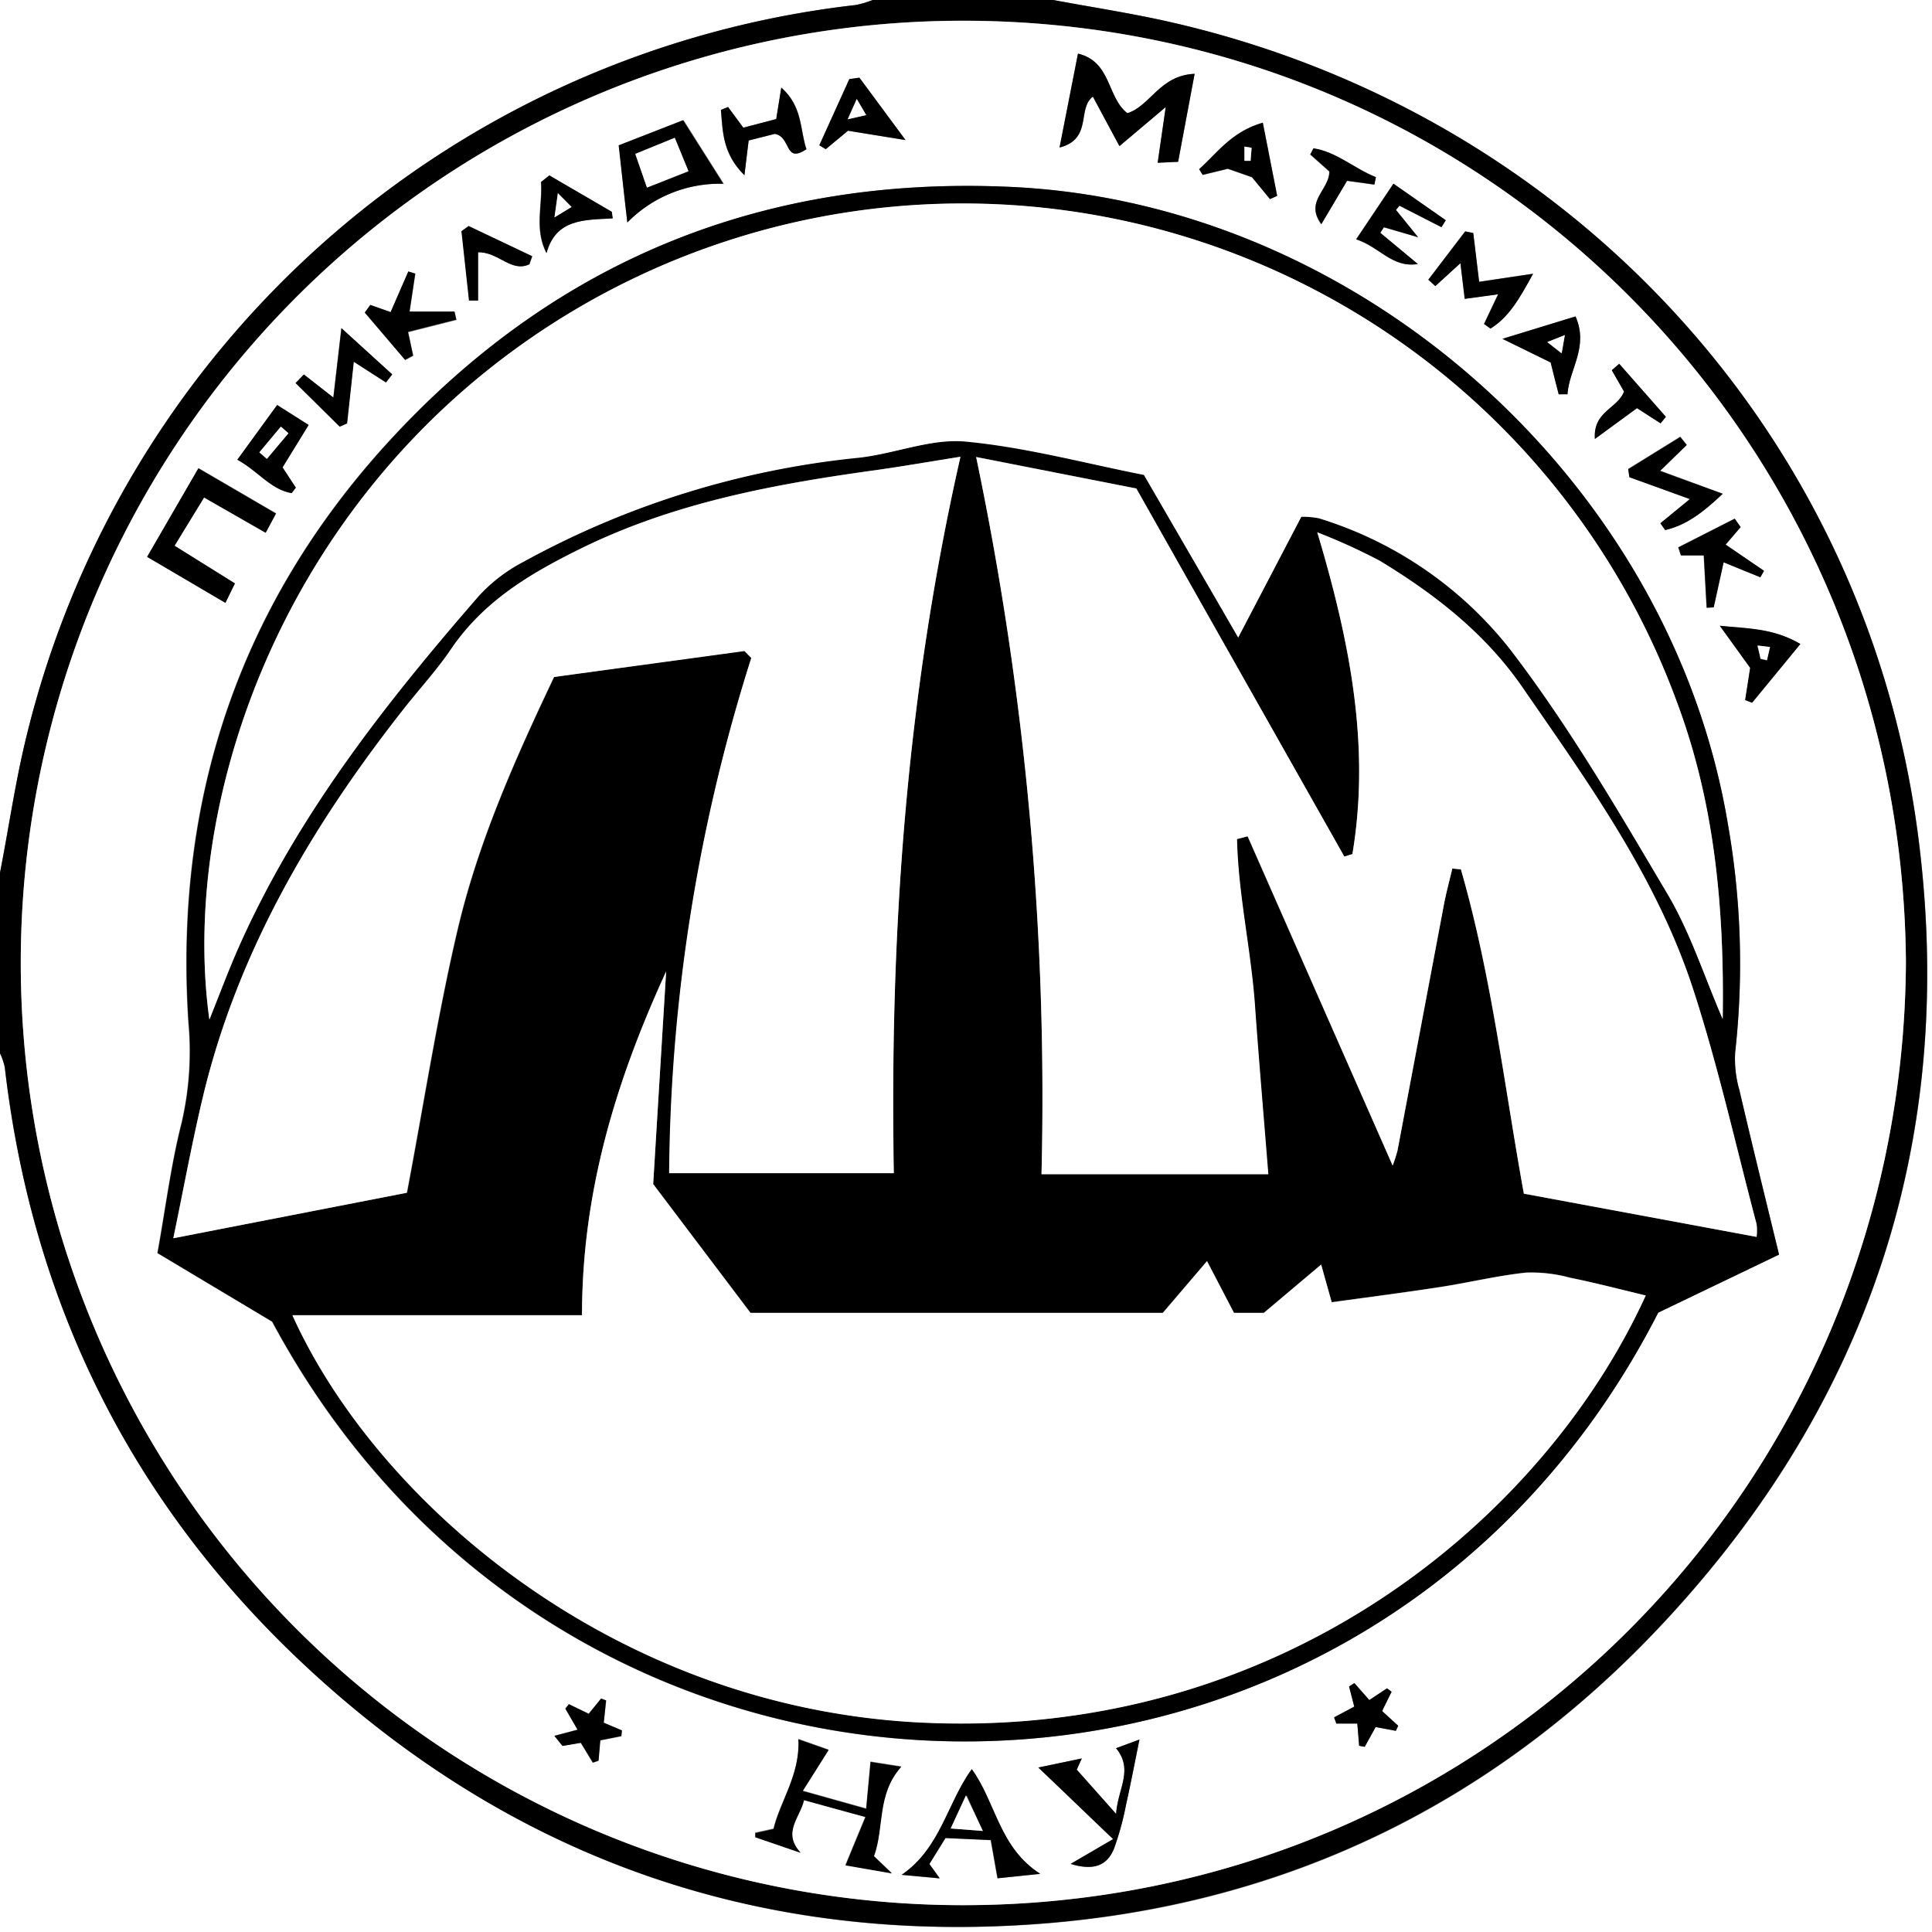<svg xmlns="http://www.w3.org/2000/svg" viewBox="0 0 240 240"><rect x="0" y="0" width="240" height="240" fill="#808080" stroke="none"/><defs><style>.cls-1{fill:#fff;}</style></defs><g id="Layer_2" data-name="Layer 2"><g id="Layer_1-2" data-name="Layer 1"><path class="cls-1" d="M130.84,0H240V240H0V130.84a8,8,0,0,1,.58,1.71C4,161.93,16.4,186.86,38,207c25.25,23.52,55.43,34.36,89.81,32.1,31-2,57.46-14.64,78.7-37.33,25.87-27.64,36.67-60.65,31.75-98.15C231.68,53.66,194.74,14,145.42,2.75,140.6,1.65,135.7.91,130.84,0Z"></path><path class="cls-1" d="M0,108.41V0H108.41a12.08,12.08,0,0,1-2.08.62A120,120,0,0,0,2.9,93.12C1.75,98.18,1,103.31,0,108.41Z"></path><path d="M0,108.41c1-5.1,1.75-10.23,2.9-15.29A120,120,0,0,1,106.33.62,12.08,12.08,0,0,0,108.41,0h22.43c4.86.91,9.76,1.65,14.58,2.75C194.74,14,231.68,53.66,238.24,103.59c4.92,37.5-5.88,70.51-31.75,98.15-21.24,22.69-47.72,35.29-78.7,37.33C93.41,241.33,63.23,230.49,38,207c-21.58-20.11-34-45-37.4-74.42A8,8,0,0,0,0,130.84Zm236.76,11.16c-.43-64.77-52.18-116.92-117-117a117,117,0,0,0-.27,234.09C184.52,236.74,236.38,184.44,236.76,119.57Z"></path><path class="cls-1" d="M236.76,119.57c-.38,64.87-52.24,117.17-117.27,117.1a117,117,0,0,1,.27-234.09C184.58,2.65,236.33,54.8,236.76,119.57ZM221,155.85c-1.74-7.16-3.38-13.78-4.92-20.41a13.94,13.94,0,0,1-.53-4.73,99.81,99.81,0,0,0-.89-28.25c-7.09-42.69-45.8-77.23-89.06-79.24-30.24-1.4-56,8.79-76.68,30.92C29.86,74.58,21.55,99.13,23.38,127a39.21,39.21,0,0,1-.85,12.5c-1.33,5.26-2,10.68-3,16.16l14.25,8.52c37.46,69.91,136.05,69.54,172.17-1.12ZM135.76,12l3.3,6.15,5.75-4.85-1,6.92,2.54-.12c.68-3.65,1.33-7.09,2.05-10.93-4.35.19-5.49,4-8.35,4.89-2.55-1.94-2-6.38-6.14-7.4-.74,3.77-1.44,7.35-2.29,11.67C135.75,17.26,133.78,13.53,135.76,12Zm-36.58,204c.22,4.41-2.24,7.64-3.11,11.14l-2.27.5,0,.53,5.63,1.93c-2.33-2.57-.06-4.37.42-6.54l7.64,2.1c-.91,2.18-1.7,4.08-2.48,6l5.76,1-2.23-2.13c1.31-3.59.32-7.68,3.39-11.12l-3.81-.6c-.18,2-.34,3.61-.54,5.82l-7.89-2.21,3.22-5.1ZM25.35,61.8,33,66.18l1.31-2.42-9.64-5.62-6.37,11L28,74.89l1.15-2.44-7.5-4.68ZM77.93,27.64a16.08,16.08,0,0,1,12-4.81l-5-7.9-8,3.12C77.24,21.56,77.55,24.34,77.93,27.64Zm42.79,192.13c-3.08,4.21-3.85,9.78-8.71,13.13l4.69.45-1.28-1.78,2-3.23,5.63.26c.27,1.5.53,3,.84,4.74l5.3-.55C124.12,229.51,123.75,223.93,120.72,219.77Zm17.92-2.6c2.21,2.7.21,5,0,8.16l-4.89-5.5.63-1.39L129,219.57c3.25,3.12,6.05,5.8,9.29,8.89L133,231.54c3,.93,4.59.11,5.4-1.93a36,36,0,0,0,1.47-5.36c.6-2.7,1.12-5.42,1.68-8.16ZM181.42,32.69l.51,4.43,4.15-.57-1.75,3.69.8.57c2.25-1.42,3.57-3.67,5.29-6.81l-6.7,1c-.26-2.14-.49-4.1-.73-6.06l-1-.2-4.58,6,.87.79ZM37.75,46.52l-1,1.06L42.2,53l.89-.41.83-7.66,4,2.57.78-1-6.31-5.74-1,8.62ZM206.26,65l.6.84c2.63-.61,4.72-2.2,7.15-4.51l-7.79-2.88,3.31-3.22-.8-1-6.47,4,.15,1L209.92,62ZM90.44,13.29l-.9.36c.24,2.65.18,5.4,2.92,8.12L93,17.45l3.27-.82c2.07.38,1.16,3.76,3.92,1.9-.82-2.43-.45-5.28-3.12-7.65l-.63,3.91-4.09,1.07Zm78,16.44c3,1,4.45,3.57,7.66,3.07l-4.67-3.88.45-.69,4.25,1.24-2.75-3.39.43-.53,5.22,2.67.54-.86-6.5-4.54ZM35.1,58.06l3.24-5.27-3.91-2.48-4.95,6.8c2.55,1.38,4.12,3.69,6.74,4.15l.53-.68ZM46,37.88l-.65,1,5,5.87,1-.53-.63-2.94,6-1.52-.23-1H50.89L51.6,34l-.86-.27-2.2,5.05Zm140.62,4.21,6,2.93c.46,1.76.75,2.85,1,3.95h1.09c.18-3.11,2.66-5.86,1-9.67ZM156.87,15.24c-3.9,1.11-5.66,3.76-7.9,5.81l.44.7,3.12-.76,3,1.05,2.24,2.69.89-.4ZM112.49,17.4l-5.73-7.75-1.25.17c-1.24,2.74-2.49,5.48-3.73,8.23l.8.48,2.76-2.29ZM216.23,65.48l-.77-1.06-7,3.56.32,1h2.84l.36,6.49.87-.06c.41-1.84.81-3.69,1.23-5.59l4.56,1.86.46-.8-4.77-3.26ZM223.65,80c-3.41-2-6.55-1.86-10-2.25l3.77,5.23-.62,4,.86.33ZM68.24,21.79l-1.06.82c.22,2.87-.87,5.79.68,8.83,1.16-4.34,4.82-4.11,8.22-4.31L76,26.31Zm-10,6.29-.88.64.94,8.62,1.12,0v-6c2.53-.06,4.11,2.55,6.37,1.49l.35-1ZM168.23,212l-2.47,1.32.28.77h2.57l.23,2.76.69.13,1.35-2.44,2.51.47.29-.63-2-1.83,1.18-2.39-.57-.43-2.2,1.46-1.85-2.11-.66.42Zm-.89-189.52,3.36.47.19-.92c-2.65-1-4.86-3.14-7.76-3.58l-.39.76,2.37,2.11c0,2.31-3.07,3.68-1,6.55C165.31,25.87,166.28,24.22,167.34,22.45ZM72.15,216.5,73.62,219l.7-.24.22-2.53,2.62-.52.06-.7L75,214l.32-2.76-.62-.23-1.57,1.86-2.46-1.19-.44.55,1.52,2.62-2.88.76,1,1.25Zm129-171.31-.92.8c.53.93,1.07,1.85,1.52,2.65-.79,2.12-3.86,2.44-3.62,5.89l5.23-3.83,2.93,1.89.66-.81Z"></path><path d="M221,155.85l-15,7.21c-36.12,70.66-134.71,71-172.17,1.12l-14.25-8.52c1-5.48,1.66-10.9,3-16.16a39.21,39.21,0,0,0,.85-12.5c-1.83-27.87,6.48-52.42,25.54-72.86C69.57,32,95.36,21.82,125.6,23.22c43.26,2,82,36.55,89.06,79.24a99.81,99.81,0,0,1,.89,28.25,13.94,13.94,0,0,0,.53,4.73C217.62,142.07,219.26,148.69,221,155.85Zm-16.56,5.08c-3.33-.8-6.34-1.59-9.38-2.22a18.38,18.38,0,0,0-5.48-.64c-3.57.38-7.1,1.24-10.66,1.79-4.48.69-9,1.27-13.49,1.89-.53-1.88-.88-3.13-1.31-4.68l-7.12,6h-3.71l-3.35-6.43-5.49,6.43H93.23l-12.09-16q.81-13.24,1.61-26.41c-6.13,13.37-10.44,27.18-10.45,42.7H36.35c10.42,23.1,39.84,48.75,78.12,50.6C159.28,216.16,191.83,188.56,204.44,160.93ZM214,126.59c.21-13.39-.92-26.59-5.64-39.25A94.5,94.5,0,0,0,66.21,41.82c-32,21.92-43.8,58.9-40.2,84.85,1.17-2.9,2.25-5.81,3.49-8.65,7.26-16.51,18.25-30.49,29.94-44A20.21,20.21,0,0,1,65,69.8a109.11,109.11,0,0,1,41.76-13c4.45-.46,8.93-2.37,13.24-2,7.49.71,14.86,2.71,22.13,4.14,3.94,6.8,7.69,13.28,11.71,20.2l7.84-15a10.23,10.23,0,0,1,2.19.19,48.17,48.17,0,0,1,23.72,16.24c7.32,9.53,13.42,20,19.56,30.4C210,115.87,211.74,121.38,214,126.59ZM163.64,66.13c4.08,13.65,6.6,26.61,4.36,40l-1,.31L141.16,60.67l-19.9-3.91a388.28,388.28,0,0,1,8.12,89.09h28.13c-.57-7.13-1.16-14-1.66-21s-2.07-13.71-2.23-20.63l1.33-.35L173,144.79a17.85,17.85,0,0,0,.6-1.86q2.93-15.39,5.81-30.78c.28-1.43.66-2.84,1-4.26l1.07.11c3.79,13.22,5.39,26.89,7.82,40.28l28.91,5.37a6.78,6.78,0,0,0,0-1.58c-2.58-9.73-4.76-19.59-7.87-29.15-4.52-13.9-13-25.67-21.24-37.57-4.64-6.72-10.89-11.56-17.74-15.71A75.4,75.4,0,0,0,163.64,66.13Zm-44.33-9.39c-4.07.65-7.23,1.2-10.4,1.64-12.59,1.74-25,4-36.6,9.68-6.38,3.13-12.17,6.56-16.26,12.54-1.82,2.66-4,5-6,7.59-11.32,14.43-20.51,30-24.83,48-1.37,5.74-2.43,11.56-3.69,17.62l29.05-5.65c2.12-11.19,3.79-22,6.28-32.62,2.52-10.79,7-20.93,12-31.45l23.67-3.27.84.86a216.61,216.61,0,0,0-10.2,64H111C110.51,115.7,112.59,86.36,119.31,56.74Z"></path><path d="M135.76,12c-2,1.51,0,5.24-4.14,6.33.85-4.32,1.55-7.9,2.29-11.67,4.19,1,3.59,5.46,6.14,7.4,2.86-.9,4-4.7,8.35-4.89-.72,3.84-1.37,7.28-2.05,10.93l-2.54.12,1-6.92-5.75,4.85Z"></path><path d="M99.18,216.07l3.76,1.32-3.22,5.1,7.89,2.21c.2-2.21.36-3.87.54-5.82l3.81.6c-3.07,3.44-2.08,7.53-3.39,11.12l2.23,2.13-5.76-1c.78-1.9,1.57-3.8,2.48-6l-7.64-2.1c-.48,2.17-2.75,4-.42,6.54l-5.63-1.93,0-.53,2.27-.5C96.94,223.71,99.4,220.48,99.18,216.07Z"></path><path d="M25.35,61.8l-3.66,6,7.5,4.68L28,74.89l-9.73-5.71,6.37-11,9.64,5.62L33,66.18Z"></path><path d="M77.93,27.64c-.38-3.3-.69-6.08-1.08-9.59l8-3.12,5,7.9A16.08,16.08,0,0,0,77.93,27.64Zm2.44-4.34,5.15-2-1.7-4.14-4.9,2Z"></path><path d="M120.72,219.77c3,4.16,3.4,9.74,8.51,13l-5.3.55c-.31-1.78-.57-3.24-.84-4.74l-5.63-.26-2,3.23,1.28,1.78L112,232.9C116.87,229.55,117.64,224,120.72,219.77Zm1.37,7.68c-.78-1.67-1.31-2.82-2-4.42-.77,1.65-1.27,2.75-1.9,4.11Z"></path><path d="M138.64,217.17l2.91-1.08c-.56,2.74-1.08,5.46-1.68,8.16a36,36,0,0,1-1.47,5.36c-.81,2-2.36,2.86-5.4,1.93l5.27-3.08c-3.24-3.09-6-5.77-9.29-8.89l5.41-1.13-.63,1.39,4.89,5.5C138.85,222.21,140.85,219.87,138.64,217.17Z"></path><path d="M181.42,32.69l-3.11,2.85-.87-.79,4.58-6,1,.2c.24,2,.47,3.92.73,6.06l6.7-1c-1.72,3.14-3,5.39-5.29,6.81l-.8-.57,1.75-3.69-4.15.57Z"></path><path d="M37.75,46.52l3.67,2.87,1-8.62,6.31,5.74-.78,1-4-2.57-.83,7.66L42.2,53l-5.49-5.42Z"></path><path d="M206.26,65,209.92,62l-7.51-2.71-.15-1,6.47-4,.8,1-3.31,3.22L214,61.34c-2.43,2.31-4.52,3.9-7.15,4.51Z"></path><path d="M90.44,13.29l1.89,2.57,4.09-1.07.63-3.91c2.67,2.37,2.3,5.22,3.12,7.65-2.76,1.86-1.85-1.52-3.92-1.9L93,17.45l-.52,4.32c-2.74-2.72-2.68-5.47-2.92-8.12Z"></path><path d="M168.48,29.73l4.63-6.91,6.5,4.54-.54.86-5.22-2.67-.43.53,2.75,3.39-4.25-1.24-.45.69,4.67,3.88C172.93,33.3,171.43,30.69,168.48,29.73Z"></path><path d="M35.1,58.06l1.65,2.52-.53.68c-2.62-.46-4.19-2.77-6.74-4.15l4.95-6.8,3.91,2.48Zm.73-4.24L34.89,53l-2.67,3.2.93.81Z"></path><path d="M46,37.88l2.52.89,2.2-5.05.86.27-.71,4.71h5.58l.23,1-6,1.52.63,2.94-1,.53-5-5.87Z"></path><path d="M186.64,42.09l9.08-2.78c1.68,3.81-.8,6.56-1,9.67h-1.09c-.29-1.1-.58-2.19-1-3.95Zm7.75-.46-2.21.86,1.78,1.4Z"></path><path d="M156.87,15.24l1.78,9.09-.89.4L155.52,22l-3-1.05-3.12.76-.44-.7C151.21,19,153,16.35,156.87,15.24Zm-1.39,3.12-.89-.15V20h.76Z"></path><path d="M112.49,17.4l-7.15-1.16-2.76,2.29-.8-.48c1.24-2.75,2.49-5.49,3.73-8.23l1.25-.17Zm-6.06-5.1-1.12,2.49,2.29-.52Z"></path><path d="M216.23,65.48l-1.86,2.18,4.77,3.26-.46.8-4.56-1.86c-.42,1.9-.82,3.75-1.23,5.59l-.87.06L211.66,69h-2.84l-.32-1,7-3.56Z"></path><path d="M223.65,80l-6,7.29-.86-.33.62-4-3.77-5.23C217.1,78.09,220.24,78,223.65,80Zm-5,1.87.81.17.37-1.62-1.54-.19C218.5,80.93,218.6,81.38,218.7,81.82Z"></path><path d="M68.24,21.79,76,26.31l.12.82c-3.4.2-7.06,0-8.22,4.31-1.55-3-.46-6-.68-8.83ZM69.3,24l-.42,3L71,25.71Z"></path><path d="M58.2,28.08l7.9,3.75-.35,1c-2.26,1.06-3.84-1.55-6.37-1.49v6l-1.12,0-.94-8.62Z"></path><path d="M168.23,212l-.64-2.5.66-.42,1.85,2.11,2.2-1.46.57.43-1.18,2.39,2,1.83-.29.63-2.51-.47L169.53,217l-.69-.13-.23-2.76H166l-.28-.77Z"></path><path d="M167.34,22.45c-1.06,1.77-2,3.42-3.19,5.39-2.11-2.87,1-4.24,1-6.55l-2.37-2.11.39-.76c2.9.44,5.11,2.55,7.76,3.58l-.19.92Z"></path><path d="M72.15,216.5l-2.28.39-1-1.25,2.88-.76-1.52-2.62.44-.55,2.46,1.19L74.66,211l.62.23L75,214l2.26.95-.06.7-2.62.52-.22,2.53-.7.24Z"></path><path d="M201.14,45.19l5.8,6.59-.66.81-2.93-1.89-5.23,3.83c-.24-3.45,2.83-3.77,3.62-5.89-.45-.8-1-1.72-1.52-2.65Z"></path><path class="cls-1" d="M204.44,160.93c-12.61,27.63-45.16,55.23-90,53.06-38.28-1.85-67.7-27.5-78.12-50.6H72.3c0-15.52,4.32-29.33,10.45-42.7q-.81,13.19-1.61,26.41l12.09,16h51.22l5.49-6.43,3.35,6.43H157l7.12-6c.43,1.55.78,2.8,1.31,4.68,4.5-.62,9-1.2,13.49-1.89,3.56-.55,7.09-1.41,10.66-1.79a18.38,18.38,0,0,1,5.48.64C198.1,159.34,201.11,160.13,204.44,160.93Z"></path><path class="cls-1" d="M214,126.59c-2.26-5.21-4-10.72-6.88-15.56-6.14-10.37-12.24-20.87-19.56-30.4a48.17,48.17,0,0,0-23.72-16.24,10.23,10.23,0,0,0-2.19-.19l-7.84,15c-4-6.92-7.77-13.4-11.71-20.2-7.27-1.43-14.64-3.43-22.13-4.14-4.31-.41-8.79,1.5-13.24,2A109.11,109.11,0,0,0,65,69.8a20.21,20.21,0,0,0-5.53,4.25C47.75,87.53,36.76,101.51,29.5,118c-1.24,2.84-2.32,5.75-3.49,8.65-3.6-25.95,8.21-62.93,40.2-84.85A94.5,94.5,0,0,1,208.36,87.34C213.08,100,214.21,113.2,214,126.59Z"></path><path class="cls-1" d="M163.64,66.13a75.4,75.4,0,0,1,7.72,3.51c6.85,4.15,13.1,9,17.74,15.71,8.2,11.9,16.72,23.67,21.24,37.57,3.11,9.56,5.29,19.42,7.87,29.15a6.78,6.78,0,0,1,0,1.58l-28.91-5.37c-2.43-13.39-4-27.06-7.82-40.28l-1.07-.11c-.33,1.42-.71,2.83-1,4.26q-2.91,15.39-5.81,30.78a17.85,17.85,0,0,1-.6,1.86L155,103.89l-1.33.35c.16,6.92,1.74,13.73,2.23,20.63s1.09,13.85,1.66,21H129.38a388.28,388.28,0,0,0-8.12-89.09l19.9,3.91L167,106.4l1-.31C170.24,92.74,167.72,79.78,163.64,66.13Z"></path><path class="cls-1" d="M119.31,56.74c-6.72,29.62-8.8,59-8.27,89H83.12a216.61,216.61,0,0,1,10.2-64l-.84-.86L68.81,84.1c-5,10.52-9.47,20.66-12,31.45-2.49,10.62-4.16,21.43-6.28,32.62l-29,5.65c1.26-6.06,2.32-11.88,3.69-17.62,4.32-18,13.51-33.58,24.83-48,2-2.55,4.22-4.93,6-7.59,4.09-6,9.88-9.41,16.26-12.54,11.63-5.68,24-7.94,36.6-9.68C112.08,57.94,115.24,57.39,119.31,56.74Z"></path><path class="cls-1" d="M80.37,23.3l-1.45-4.19,4.9-2,1.7,4.14Z"></path><path class="cls-1" d="M122.09,227.45l-4-.31c.63-1.36,1.13-2.46,1.9-4.11C120.78,224.63,121.31,225.78,122.09,227.45Z"></path><path class="cls-1" d="M35.83,53.82,33.15,57l-.93-.81L34.89,53Z"></path><path class="cls-1" d="M194.39,41.63,194,43.89l-1.78-1.4Z"></path><path class="cls-1" d="M155.48,18.36l-.13,1.6h-.76V18.21Z"></path><path class="cls-1" d="M106.43,12.3l1.17,2-2.29.52Z"></path><path class="cls-1" d="M218.7,81.82c-.1-.44-.2-.89-.36-1.64l1.54.19L219.51,82Z"></path><path class="cls-1" d="M69.3,24,71,25.71,68.88,27Z"></path></g></g></svg>